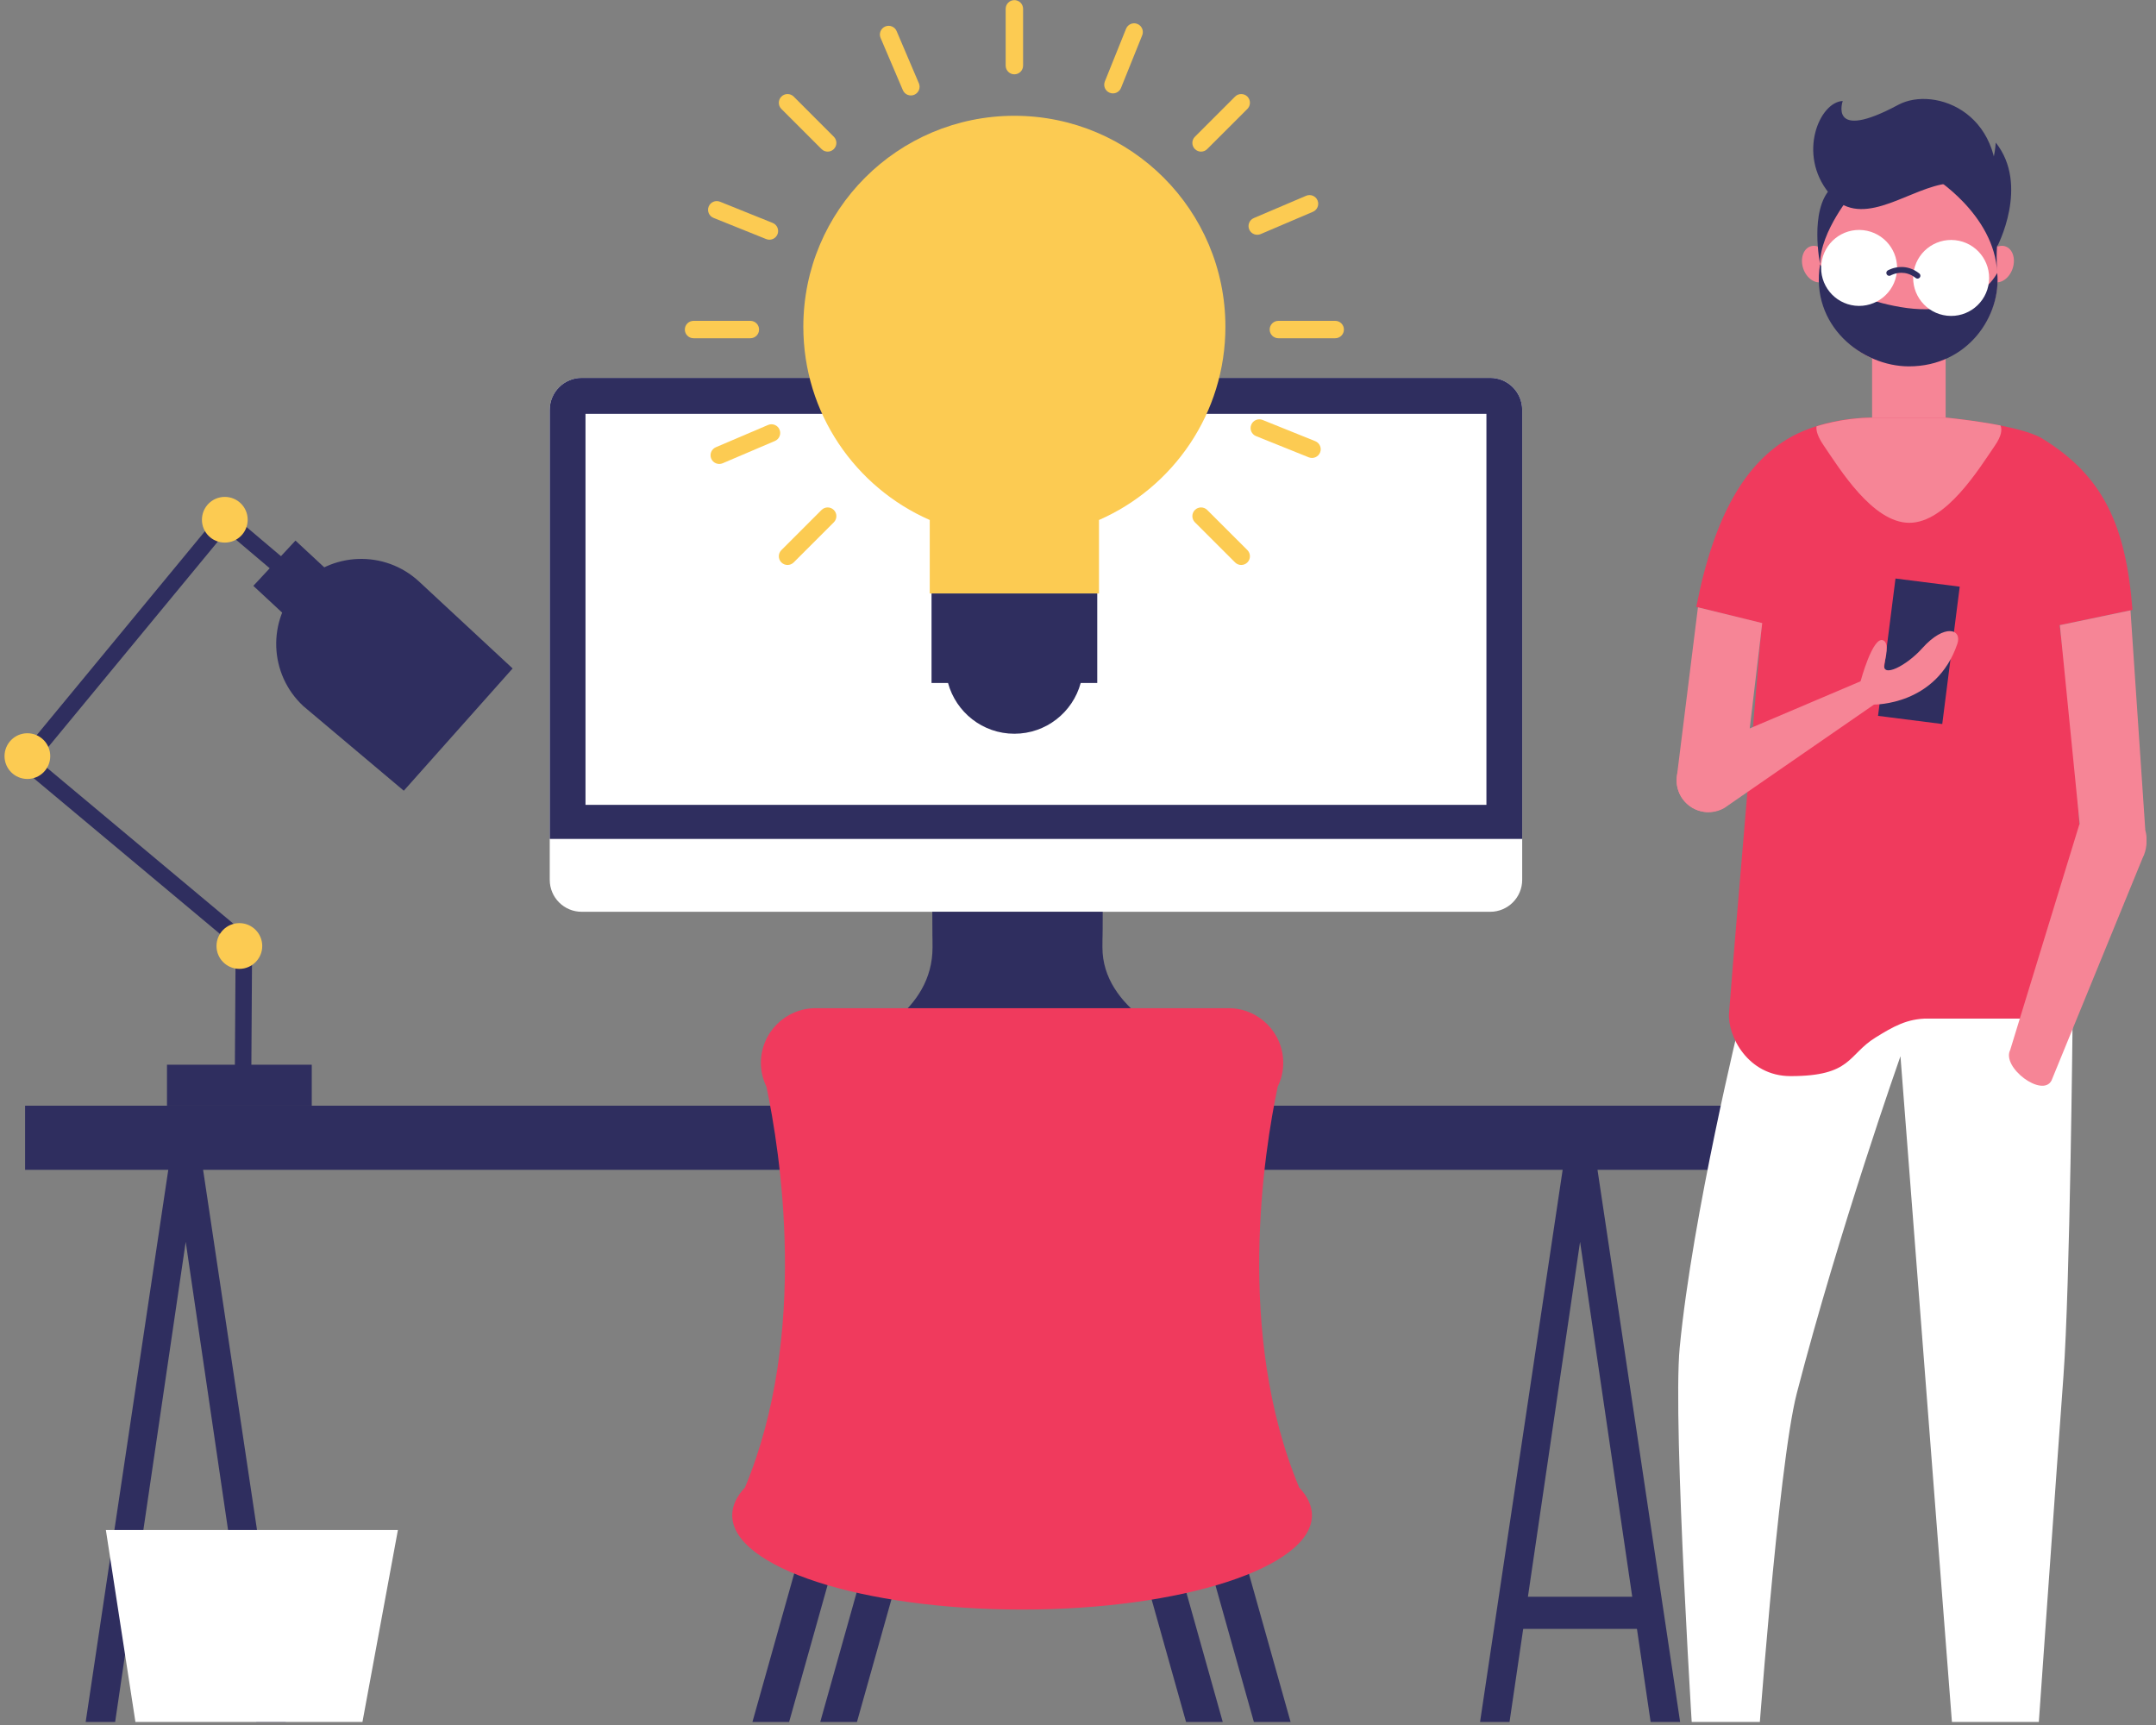 <?xml version="1.0" encoding="UTF-8"?>
<svg xmlns="http://www.w3.org/2000/svg" xmlns:xlink="http://www.w3.org/1999/xlink" width="708.75pt" height="567pt" viewBox="0 0 708.75 567" version="1.2">
<rect x="0" y="0" width="708.75" height="567" fill="#808080" stroke="none"/>
<defs>
<clipPath id="clip1">
  <path d="M 480 378 L 559 378 L 559 566 L 480 566 Z M 480 378 "/>
</clipPath>
<clipPath id="clip2">
  <path d="M 21 378 L 101 378 L 101 566 L 21 566 Z M 21 378 "/>
</clipPath>
<clipPath id="clip3">
  <path d="M 395 500 L 444 500 L 444 566 L 395 566 Z M 395 500 "/>
</clipPath>
<clipPath id="clip4">
  <path d="M 373 500 L 415 500 L 415 566 L 373 566 Z M 373 500 "/>
</clipPath>
<clipPath id="clip5">
  <path d="M 228 500 L 276 500 L 276 566 L 228 566 Z M 228 500 "/>
</clipPath>
<clipPath id="clip6">
  <path d="M 256 500 L 299 500 L 299 566 L 256 566 Z M 256 500 "/>
</clipPath>
<clipPath id="clip7">
  <path d="M 34 502 L 131 502 L 131 566 L 34 566 Z M 34 502 "/>
</clipPath>
<clipPath id="clip8">
  <path d="M 551 334 L 682 334 L 682 566 L 551 566 Z M 551 334 "/>
</clipPath>
</defs>
<g id="surface1">
<path style=" stroke:none;fill-rule:nonzero;fill:rgb(18.43%,18.039%,37.25%);fill-opacity:1;" d="M 541.176 535.406 L 497.676 535.406 L 497.676 524.84 L 541.176 524.84 L 541.176 535.406 "/>
<g clip-path="url(#clip1)" clip-rule="nonzero">
<path style=" stroke:none;fill-rule:nonzero;fill:rgb(18.43%,18.039%,37.25%);fill-opacity:1;" d="M 490.121 607.582 L 519.422 408.191 L 548.73 607.582 L 558.535 607.582 L 524.191 378.078 L 514.66 378.078 L 480.32 607.582 L 490.121 607.582 "/>
</g>
<path style=" stroke:none;fill-rule:nonzero;fill:rgb(18.43%,18.039%,37.25%);fill-opacity:1;" d="M 82.812 535.406 L 39.289 535.406 L 39.289 524.84 L 82.812 524.84 L 82.812 535.406 "/>
<g clip-path="url(#clip2)" clip-rule="nonzero">
<path style=" stroke:none;fill-rule:nonzero;fill:rgb(18.43%,18.039%,37.25%);fill-opacity:1;" d="M 31.742 607.582 L 61.051 408.191 L 90.352 607.582 L 100.156 607.582 L 65.805 378.078 L 56.281 378.078 L 21.941 607.582 L 31.742 607.582 "/>
</g>
<path style=" stroke:none;fill-rule:nonzero;fill:rgb(18.43%,18.039%,37.25%);fill-opacity:1;" d="M 566.785 384.516 L 8.246 384.516 L 8.246 363.438 L 566.785 363.438 L 566.785 384.516 "/>
<path style=" stroke:none;fill-rule:nonzero;fill:rgb(18.43%,18.039%,37.25%);fill-opacity:1;" d="M 82.594 356.723 L 77.168 356.688 L 77.461 311.285 L 4.75 250.496 L 73.664 166.992 L 108.004 196.051 L 104.488 200.184 L 74.359 174.676 L 12.355 249.793 L 82.887 308.766 L 82.594 356.723 "/>
<path style=" stroke:none;fill-rule:nonzero;fill:rgb(18.43%,18.039%,37.25%);fill-opacity:1;" d="M 112.641 192.102 L 98.805 206.988 L 83.281 192.57 L 97.129 177.688 L 112.641 192.102 "/>
<path style=" stroke:none;fill-rule:nonzero;fill:rgb(18.43%,18.039%,37.25%);fill-opacity:1;" d="M 168.516 219.719 L 137.789 191.18 C 126.477 180.68 108.785 181.324 98.277 192.629 C 87.77 203.93 88.406 221.613 99.734 232.113 L 132.742 259.906 L 168.516 219.719 "/>
<path style=" stroke:none;fill-rule:nonzero;fill:rgb(18.43%,18.039%,37.25%);fill-opacity:1;" d="M 102.484 363.438 L 54.895 363.438 L 54.895 349.969 L 102.484 349.969 L 102.484 363.438 "/>
<path style=" stroke:none;fill-rule:nonzero;fill:rgb(98.819%,79.61%,32.159%);fill-opacity:1;" d="M 16.516 248.535 C 16.516 252.691 13.16 256.043 9 256.043 C 4.859 256.043 1.488 252.691 1.488 248.535 C 1.488 244.387 4.859 241.016 9 241.016 C 13.16 241.016 16.516 244.387 16.516 248.535 "/>
<path style=" stroke:none;fill-rule:nonzero;fill:rgb(98.819%,79.61%,32.159%);fill-opacity:1;" d="M 81.422 170.84 C 81.422 174.996 78.059 178.348 73.898 178.348 C 69.746 178.348 66.383 174.996 66.383 170.84 C 66.383 166.688 69.746 163.328 73.898 163.328 C 78.059 163.328 81.422 166.688 81.422 170.84 "/>
<path style=" stroke:none;fill-rule:nonzero;fill:rgb(98.819%,79.61%,32.159%);fill-opacity:1;" d="M 86.207 310.953 C 86.207 315.094 82.836 318.461 78.688 318.461 C 74.535 318.461 71.172 315.094 71.172 310.953 C 71.172 306.793 74.535 303.426 78.688 303.426 C 82.836 303.426 86.207 306.793 86.207 310.953 "/>
<path style=" stroke:none;fill-rule:nonzero;fill:rgb(100%,100%,100%);fill-opacity:1;" d="M 500.395 289.191 C 500.395 295.012 495.672 299.703 489.871 299.703 L 191.242 299.703 C 185.422 299.703 180.719 295.012 180.719 289.191 L 180.719 134.723 C 180.719 128.914 185.422 124.203 191.242 124.203 L 489.871 124.203 C 495.672 124.203 500.395 128.914 500.395 134.723 L 500.395 289.191 "/>
<path style=" stroke:none;fill-rule:nonzero;fill:rgb(18.43%,18.039%,37.25%);fill-opacity:1;" d="M 500.395 275.758 L 500.395 134.723 C 500.395 128.914 495.672 124.203 489.871 124.203 L 191.242 124.203 C 185.422 124.203 180.719 128.914 180.719 134.723 L 180.719 275.758 L 500.395 275.758 "/>
<path style=" stroke:none;fill-rule:nonzero;fill:rgb(100%,100%,100%);fill-opacity:1;" d="M 488.637 264.551 L 192.473 264.551 L 192.473 136.031 L 488.637 136.031 L 488.637 264.551 "/>
<path style=" stroke:none;fill-rule:nonzero;fill:rgb(18.43%,18.039%,37.25%);fill-opacity:1;" d="M 362.406 311.402 C 362.406 305.773 362.496 310.934 362.496 299.703 L 306.48 299.703 C 306.48 310.934 306.555 305.605 306.555 311.402 C 306.555 332.141 285.598 342.441 268.754 349.473 L 402.859 349.473 C 386.004 342.441 362.406 331.477 362.406 311.402 "/>
<path style=" stroke:none;fill-rule:nonzero;fill:rgb(54.9%,55.289%,81.18%);fill-opacity:1;" d="M 402.859 363.438 L 268.754 363.438 L 268.754 349.473 L 402.859 349.473 L 402.859 363.438 "/>
<g clip-path="url(#clip3)" clip-rule="nonzero">
<path style=" stroke:none;fill-rule:nonzero;fill:rgb(18.43%,18.039%,37.25%);fill-opacity:1;" d="M 437.492 640.367 C 434.969 640.367 432.629 638.691 431.906 636.137 L 395.949 508.219 C 395.086 505.133 396.879 501.934 399.98 501.059 C 403.066 500.195 406.273 501.992 407.137 505.09 L 443.094 632.992 C 443.949 636.078 442.156 639.289 439.078 640.141 C 438.539 640.293 438.02 640.367 437.492 640.367 "/>
</g>
<g clip-path="url(#clip4)" clip-rule="nonzero">
<path style=" stroke:none;fill-rule:nonzero;fill:rgb(18.43%,18.039%,37.25%);fill-opacity:1;" d="M 408.938 618.082 C 406.398 618.082 404.066 616.398 403.344 613.832 L 373.652 508.219 C 372.785 505.133 374.59 501.934 377.668 501.059 C 380.754 500.195 383.965 501.992 384.836 505.09 L 414.523 610.691 C 415.395 613.793 413.594 616.992 410.508 617.855 C 409.977 618 409.457 618.082 408.938 618.082 "/>
</g>
<g clip-path="url(#clip5)" clip-rule="nonzero">
<path style=" stroke:none;fill-rule:nonzero;fill:rgb(18.43%,18.039%,37.25%);fill-opacity:1;" d="M 234.102 640.367 C 233.582 640.367 233.055 640.293 232.535 640.141 C 229.449 639.289 227.645 636.078 228.508 632.992 L 264.484 505.09 C 265.348 501.98 268.543 500.195 271.637 501.059 C 274.723 501.934 276.527 505.133 275.652 508.219 L 239.695 636.137 C 238.98 638.691 236.645 640.367 234.102 640.367 "/>
</g>
<g clip-path="url(#clip6)" clip-rule="nonzero">
<path style=" stroke:none;fill-rule:nonzero;fill:rgb(18.43%,18.039%,37.25%);fill-opacity:1;" d="M 262.68 618.082 C 262.16 618.082 261.625 618 261.098 617.855 C 258.02 616.992 256.215 613.793 257.078 610.691 L 286.766 505.09 C 287.637 501.98 290.84 500.195 293.926 501.059 C 297.02 501.934 298.816 505.133 297.961 508.219 L 268.258 613.832 C 267.535 616.398 265.215 618.082 262.68 618.082 "/>
</g>
<path style=" stroke:none;fill-rule:nonzero;fill:rgb(94.119%,22.749%,36.469%);fill-opacity:1;" d="M 427.078 488.922 C 405.961 438.332 415.57 378.348 420.023 357.207 C 421.18 354.828 421.844 352.18 421.844 349.355 C 421.844 339.43 413.793 331.387 403.875 331.387 L 268.125 331.387 C 258.188 331.387 250.137 339.43 250.137 349.355 C 250.137 352.18 250.805 354.828 251.957 357.207 C 256.418 378.348 266.02 438.332 244.902 488.922 C 242.176 491.816 240.703 494.883 240.703 498.059 C 240.703 515.184 283.359 529.055 335.988 529.055 C 388.621 529.055 431.285 515.184 431.285 498.059 C 431.285 494.883 429.801 491.816 427.078 488.922 "/>
<g clip-path="url(#clip7)" clip-rule="nonzero">
<path style=" stroke:none;fill-rule:nonzero;fill:rgb(100%,100%,100%);fill-opacity:1;" d="M 111.469 607.582 L 50.922 607.582 L 34.805 502.914 L 130.805 502.914 L 111.469 607.582 "/>
</g>
<g clip-path="url(#clip8)" clip-rule="nonzero">
<path style=" stroke:none;fill-rule:nonzero;fill:rgb(100%,100%,100%);fill-opacity:1;" d="M 572.195 334.789 C 572.195 334.789 556.352 399.336 552.168 443.012 C 549.777 467.836 556.914 579.109 556.914 579.109 L 577.535 579.109 C 577.535 579.109 584.48 481.859 590.645 458.047 C 604.59 404.219 624.746 347.176 624.746 347.176 L 642.676 579.109 L 669.309 579.109 C 669.309 579.109 676.488 477.105 678.344 452.078 C 680.48 422.852 681.344 334.789 681.344 334.789 L 572.195 334.789 "/>
</g>
<path style=" stroke:none;fill-rule:nonzero;fill:rgb(94.119%,22.749%,36.469%);fill-opacity:1;" d="M 677.059 205.504 L 701.016 200.477 C 698.863 172.824 691.492 156.438 671.273 144.102 C 663.793 139.551 639.598 137.27 639.598 137.27 L 615.422 137.27 C 615.422 137.27 600.656 136.945 588.613 143.715 C 573.906 151.996 563.496 169.312 557.629 199.496 L 579.18 204.883 C 579.18 204.883 570.77 302.102 568.395 332.996 C 567.824 340.344 574.492 353.715 588.613 353.715 C 608.824 353.715 607.355 346.723 616.547 341.031 C 622.426 337.387 626.98 334.789 633.805 334.789 C 652.605 334.789 655.824 334.789 664.137 334.789 C 672.094 334.789 678.535 336.465 681.344 334.789 C 683.078 333.75 685.84 312.902 685.746 311.312 C 683.934 277.742 683.473 255.691 677.059 205.48 L 677.059 205.504 "/>
<path style=" stroke:none;fill-rule:nonzero;fill:rgb(96.469%,52.159%,58.82%);fill-opacity:1;" d="M 639.598 137.27 L 615.422 137.27 L 615.422 107.031 L 639.598 107.031 L 639.598 137.27 "/>
<path style=" stroke:none;fill-rule:nonzero;fill:rgb(96.469%,52.159%,58.82%);fill-opacity:1;" d="M 656.699 91.258 C 656.699 107.375 643.633 120.422 627.508 120.422 C 611.391 120.422 598.324 107.375 598.324 91.258 L 598.324 76.043 C 598.324 59.926 611.391 46.867 627.508 46.867 C 643.633 46.867 656.699 59.926 656.699 76.043 L 656.699 91.258 "/>
<path style=" stroke:none;fill-rule:nonzero;fill:rgb(96.469%,52.159%,58.82%);fill-opacity:1;" d="M 597.141 140.137 C 596.973 141.543 597.535 143.555 599.547 146.48 C 604.707 154.016 615.566 171.844 627.656 171.844 C 639.758 171.844 650.609 154.016 655.785 146.48 C 657.938 143.34 658.234 141.262 657.629 139.844 C 648.883 138.141 639.758 137.27 639.758 137.27 L 615.582 137.27 C 615.332 137.27 615.07 137.27 614.82 137.27 C 612.512 137.305 605.09 137.613 597.141 140.137 "/>
<path style=" stroke:none;fill-rule:nonzero;fill:rgb(96.469%,52.159%,58.82%);fill-opacity:1;" d="M 558.172 199.621 L 579.305 204.801 L 573.141 256.789 C 572.32 262.523 565.906 267.68 560.168 266.848 C 554.434 266.059 550.457 260.762 551.262 255.039 L 558.172 199.621 "/>
<path style=" stroke:none;fill-rule:nonzero;fill:rgb(96.469%,52.159%,58.82%);fill-opacity:1;" d="M 556.496 247.371 C 551.457 250.203 549.68 256.598 552.504 261.625 C 555.355 266.656 561.746 268.465 566.793 265.625 L 616.07 231.578 C 621.102 228.738 616.688 221.109 611.633 223.941 L 556.496 247.371 "/>
<path style=" stroke:none;fill-rule:nonzero;fill:rgb(18.43%,18.039%,37.25%);fill-opacity:1;" d="M 617.375 235.301 L 638.484 237.98 L 644.227 192.832 L 623.113 190.156 L 617.375 235.301 "/>
<path style=" stroke:none;fill-rule:nonzero;fill:rgb(96.469%,52.159%,58.82%);fill-opacity:1;" d="M 616.07 231.578 C 616.07 231.578 636.57 231.938 643.449 211.613 C 645.066 206.836 639.34 204.766 631.875 213.105 C 626.828 218.773 618.527 223.047 619.441 218.27 C 619.824 216.332 621.219 211.312 619.004 210.449 C 615.59 209.141 611.633 223.941 611.633 223.941 L 616.07 231.578 "/>
<path style=" stroke:none;fill-rule:nonzero;fill:rgb(96.469%,52.159%,58.82%);fill-opacity:1;" d="M 661.621 88.266 C 660.539 91.465 657.738 93.426 655.348 92.629 C 652.949 91.816 651.895 88.574 652.984 85.355 C 654.055 82.137 656.867 80.176 659.238 80.98 C 661.637 81.785 662.695 85.047 661.621 88.266 "/>
<path style=" stroke:none;fill-rule:nonzero;fill:rgb(96.469%,52.159%,58.82%);fill-opacity:1;" d="M 592.781 88.266 C 593.863 91.465 596.688 93.426 599.078 92.629 C 601.461 91.816 602.508 88.574 601.445 85.355 C 600.363 82.137 597.551 80.176 595.164 80.98 C 592.773 81.785 591.715 85.047 592.781 88.266 "/>
<path style=" stroke:none;fill-rule:nonzero;fill:rgb(96.469%,52.159%,58.82%);fill-opacity:1;" d="M 677.152 205.48 L 700.363 200.625 L 705.234 272.875 C 706.887 278.43 703.18 285.781 697.637 287.406 C 692.086 289.074 686.258 285.906 684.605 280.344 L 677.152 205.48 "/>
<path style=" stroke:none;fill-rule:nonzero;fill:rgb(96.469%,52.159%,58.82%);fill-opacity:1;" d="M 683.449 271.309 C 686.441 265.551 693.52 263.285 699.289 266.277 C 705.051 269.262 707.289 276.344 704.312 282.109 L 674.402 355.164 C 671.406 360.93 657.855 350.82 660.832 345.082 L 683.449 271.309 "/>
<path style=" stroke:none;fill-rule:nonzero;fill:rgb(18.43%,18.039%,37.25%);fill-opacity:1;" d="M 598.324 86.797 C 594.961 107.031 612.145 120.422 627.508 120.422 C 647.07 120.422 657.914 103.617 656.555 89.715 C 656.555 89.715 648.984 105.109 624.758 100.93 C 602.273 97.062 598.324 86.797 598.324 86.797 "/>
<path style=" stroke:none;fill-rule:nonzero;fill:rgb(18.43%,18.039%,37.25%);fill-opacity:1;" d="M 609.09 63.32 C 609.09 63.32 598.289 76.051 598.324 86.797 C 598.324 86.797 594.734 69.164 601.863 61.902 L 609.09 63.32 "/>
<path style=" stroke:none;fill-rule:nonzero;fill:rgb(18.43%,18.039%,37.25%);fill-opacity:1;" d="M 635.195 57.949 C 635.195 57.949 655.656 70.25 656.555 89.715 C 656.555 89.715 656.195 85.348 656.473 81.172 C 656.219 79.875 658.895 50.949 635.195 57.949 "/>
<path style=" stroke:none;fill-rule:nonzero;fill:rgb(18.43%,18.039%,37.25%);fill-opacity:1;" d="M 655.727 68.645 C 655.727 68.645 650.566 58.125 638.184 60.648 C 625.781 63.188 611.129 75.684 601.199 63.414 C 590.836 50.598 598.141 33.5 605.77 33.199 C 605.77 33.199 600.922 46.867 624.027 34.453 C 635.934 28.059 661.203 37.113 655.727 68.645 "/>
<path style=" stroke:none;fill-rule:nonzero;fill:rgb(18.43%,18.039%,37.25%);fill-opacity:1;" d="M 656.473 81.172 C 656.473 81.172 667.266 60.934 656.07 46.867 C 656.07 46.867 655.902 49.441 655.422 51.535 C 655.422 51.535 650.09 64.023 656.473 81.172 "/>
<path style=" stroke:none;fill-rule:nonzero;fill:rgb(100%,100%,100%);fill-opacity:1;" d="M 653.82 92.707 C 653.074 99.562 646.922 104.516 640.051 103.77 C 633.191 103.023 628.254 96.863 628.992 90.016 C 629.73 83.152 635.895 78.207 642.742 78.945 C 649.621 79.691 654.566 85.852 653.82 92.707 "/>
<path style=" stroke:none;fill-rule:nonzero;fill:rgb(100%,100%,100%);fill-opacity:1;" d="M 623.566 89.422 C 622.82 96.27 616.656 101.223 609.797 100.477 C 602.945 99.723 597.996 93.562 598.742 86.715 C 599.488 79.867 605.637 74.902 612.504 75.656 C 619.363 76.414 624.32 82.562 623.566 89.422 "/>
<path style=" stroke:none;fill-rule:nonzero;fill:rgb(18.43%,18.039%,37.25%);fill-opacity:1;" d="M 621.543 90.535 L 621.543 90.527 C 621.652 90.461 623.129 89.664 625.074 89.664 C 626.457 89.672 628.07 90.039 629.762 91.375 C 630.172 91.707 630.77 91.633 631.098 91.223 C 631.422 90.812 631.355 90.215 630.945 89.891 C 628.914 88.273 626.812 87.754 625.074 87.762 C 622.457 87.77 620.648 88.852 620.562 88.891 C 620.109 89.168 619.961 89.746 620.238 90.199 C 620.504 90.652 621.09 90.805 621.543 90.535 "/>
<path style=" stroke:none;fill-rule:nonzero;fill:rgb(98.819%,79.61%,32.159%);fill-opacity:1;" d="M 402.832 107.398 C 402.832 69.105 371.781 38.059 333.457 38.059 C 295.152 38.059 264.082 69.105 264.082 107.398 C 264.082 135.797 281.188 160.203 305.641 170.922 L 305.641 195.062 L 361.273 195.062 L 361.273 170.922 C 385.742 160.203 402.832 135.797 402.832 107.398 "/>
<path style=" stroke:none;fill-rule:nonzero;fill:rgb(18.43%,18.039%,37.25%);fill-opacity:1;" d="M 306.227 195.062 L 306.227 224.496 L 311.652 224.496 C 314.262 234.094 323.016 241.176 333.457 241.176 C 343.898 241.176 352.66 234.094 355.262 224.496 L 360.703 224.496 L 360.703 195.062 L 306.227 195.062 "/>
<path style=" stroke:none;fill-rule:nonzero;fill:rgb(98.819%,79.61%,32.159%);fill-opacity:1;" d="M 330.598 2.906 L 330.598 21.562 C 330.598 23.148 331.879 24.43 333.457 24.43 C 335.043 24.43 336.324 23.148 336.324 21.562 L 336.324 2.906 C 336.324 1.324 335.043 0.039 333.457 0.039 C 331.879 0.039 330.598 1.324 330.598 2.906 "/>
<path style=" stroke:none;fill-rule:nonzero;fill:rgb(98.819%,79.61%,32.159%);fill-opacity:1;" d="M 438.926 105.461 L 420.25 105.461 C 418.664 105.461 417.383 106.738 417.383 108.32 C 417.383 109.906 418.664 111.18 420.25 111.18 L 438.926 111.18 C 440.512 111.18 441.793 109.906 441.793 108.32 C 441.793 106.738 440.512 105.461 438.926 105.461 "/>
<path style=" stroke:none;fill-rule:nonzero;fill:rgb(98.819%,79.61%,32.159%);fill-opacity:1;" d="M 246.664 105.461 L 227.996 105.461 C 226.41 105.461 225.129 106.738 225.129 108.32 C 225.129 109.906 226.41 111.18 227.996 111.18 L 246.664 111.18 C 248.25 111.18 249.531 109.906 249.531 108.32 C 249.531 106.738 248.25 105.461 246.664 105.461 "/>
<path style=" stroke:none;fill-rule:nonzero;fill:rgb(98.819%,79.61%,32.159%);fill-opacity:1;" d="M 406.012 31.746 L 392.805 44.949 C 391.688 46.07 391.688 47.883 392.805 48.996 C 393.926 50.121 395.738 50.121 396.855 48.996 L 410.062 35.797 C 411.176 34.68 411.176 32.871 410.062 31.746 C 408.938 30.633 407.125 30.633 406.012 31.746 "/>
<path style=" stroke:none;fill-rule:nonzero;fill:rgb(98.819%,79.61%,32.159%);fill-opacity:1;" d="M 270.059 167.629 L 256.871 180.82 C 255.746 181.934 255.746 183.754 256.871 184.867 C 257.984 185.984 259.797 185.984 260.91 184.867 L 274.109 171.676 C 275.227 170.555 275.227 168.742 274.109 167.629 C 272.996 166.512 271.184 166.512 270.059 167.629 "/>
<path style=" stroke:none;fill-rule:nonzero;fill:rgb(98.819%,79.61%,32.159%);fill-opacity:1;" d="M 410.062 180.82 L 396.855 167.629 C 395.738 166.512 393.918 166.512 392.805 167.629 C 391.688 168.742 391.688 170.555 392.805 171.676 L 406.012 184.867 C 407.125 185.984 408.945 185.984 410.062 184.867 C 411.176 183.754 411.176 181.934 410.062 180.82 "/>
<path style=" stroke:none;fill-rule:nonzero;fill:rgb(98.819%,79.61%,32.159%);fill-opacity:1;" d="M 274.109 44.949 L 260.91 31.746 C 259.797 30.633 257.984 30.633 256.871 31.746 C 255.746 32.871 255.746 34.68 256.859 35.797 L 270.059 48.996 C 271.184 50.121 272.996 50.121 274.109 48.996 C 275.227 47.883 275.227 46.07 274.109 44.949 "/>
<path style=" stroke:none;fill-rule:nonzero;fill:rgb(98.819%,79.61%,32.159%);fill-opacity:1;" d="M 370.172 9.453 L 363.203 26.77 C 362.605 28.234 363.32 29.902 364.785 30.488 C 366.254 31.086 367.922 30.371 368.512 28.906 L 375.488 11.59 C 376.074 10.125 375.359 8.457 373.895 7.867 C 372.426 7.273 370.758 7.984 370.172 9.453 "/>
<path style=" stroke:none;fill-rule:nonzero;fill:rgb(98.819%,79.61%,32.159%);fill-opacity:1;" d="M 432.367 145.008 L 415.043 138.031 C 413.574 137.445 411.906 138.16 411.32 139.625 C 410.723 141.094 411.438 142.762 412.906 143.348 L 430.23 150.32 C 431.699 150.906 433.367 150.195 433.961 148.727 C 434.547 147.27 433.836 145.602 432.367 145.008 "/>
<path style=" stroke:none;fill-rule:nonzero;fill:rgb(98.819%,79.61%,32.159%);fill-opacity:1;" d="M 254.008 73.277 L 236.691 66.305 C 235.227 65.719 233.555 66.422 232.969 67.887 C 232.375 69.355 233.086 71.023 234.555 71.617 L 251.863 78.582 C 253.332 79.18 255 78.465 255.594 77 C 256.18 75.531 255.469 73.871 254.008 73.277 "/>
<path style=" stroke:none;fill-rule:nonzero;fill:rgb(98.819%,79.61%,32.159%);fill-opacity:1;" d="M 429.359 64.352 L 412.176 71.676 C 410.715 72.297 410.047 73.973 410.664 75.434 C 411.285 76.883 412.965 77.562 414.422 76.941 L 431.605 69.613 C 433.055 68.996 433.734 67.309 433.113 65.859 C 432.492 64.41 430.809 63.73 429.359 64.352 "/>
<path style=" stroke:none;fill-rule:nonzero;fill:rgb(98.819%,79.61%,32.159%);fill-opacity:1;" d="M 252.492 139.684 L 235.316 147.008 C 233.867 147.629 233.188 149.305 233.809 150.766 C 234.43 152.215 236.113 152.895 237.566 152.273 L 254.738 144.949 C 256.199 144.328 256.871 142.652 256.25 141.191 C 255.629 139.742 253.949 139.062 252.492 139.684 "/>
<path style=" stroke:none;fill-rule:nonzero;fill:rgb(98.819%,79.61%,32.159%);fill-opacity:1;" d="M 302.07 27.391 L 294.75 10.223 C 294.129 8.766 292.449 8.094 290.992 8.715 C 289.539 9.336 288.859 11.012 289.48 12.469 L 296.801 29.637 C 297.422 31.094 299.109 31.766 300.559 31.145 C 302.02 30.523 302.691 28.848 302.07 27.391 "/>
</g>
</svg>
